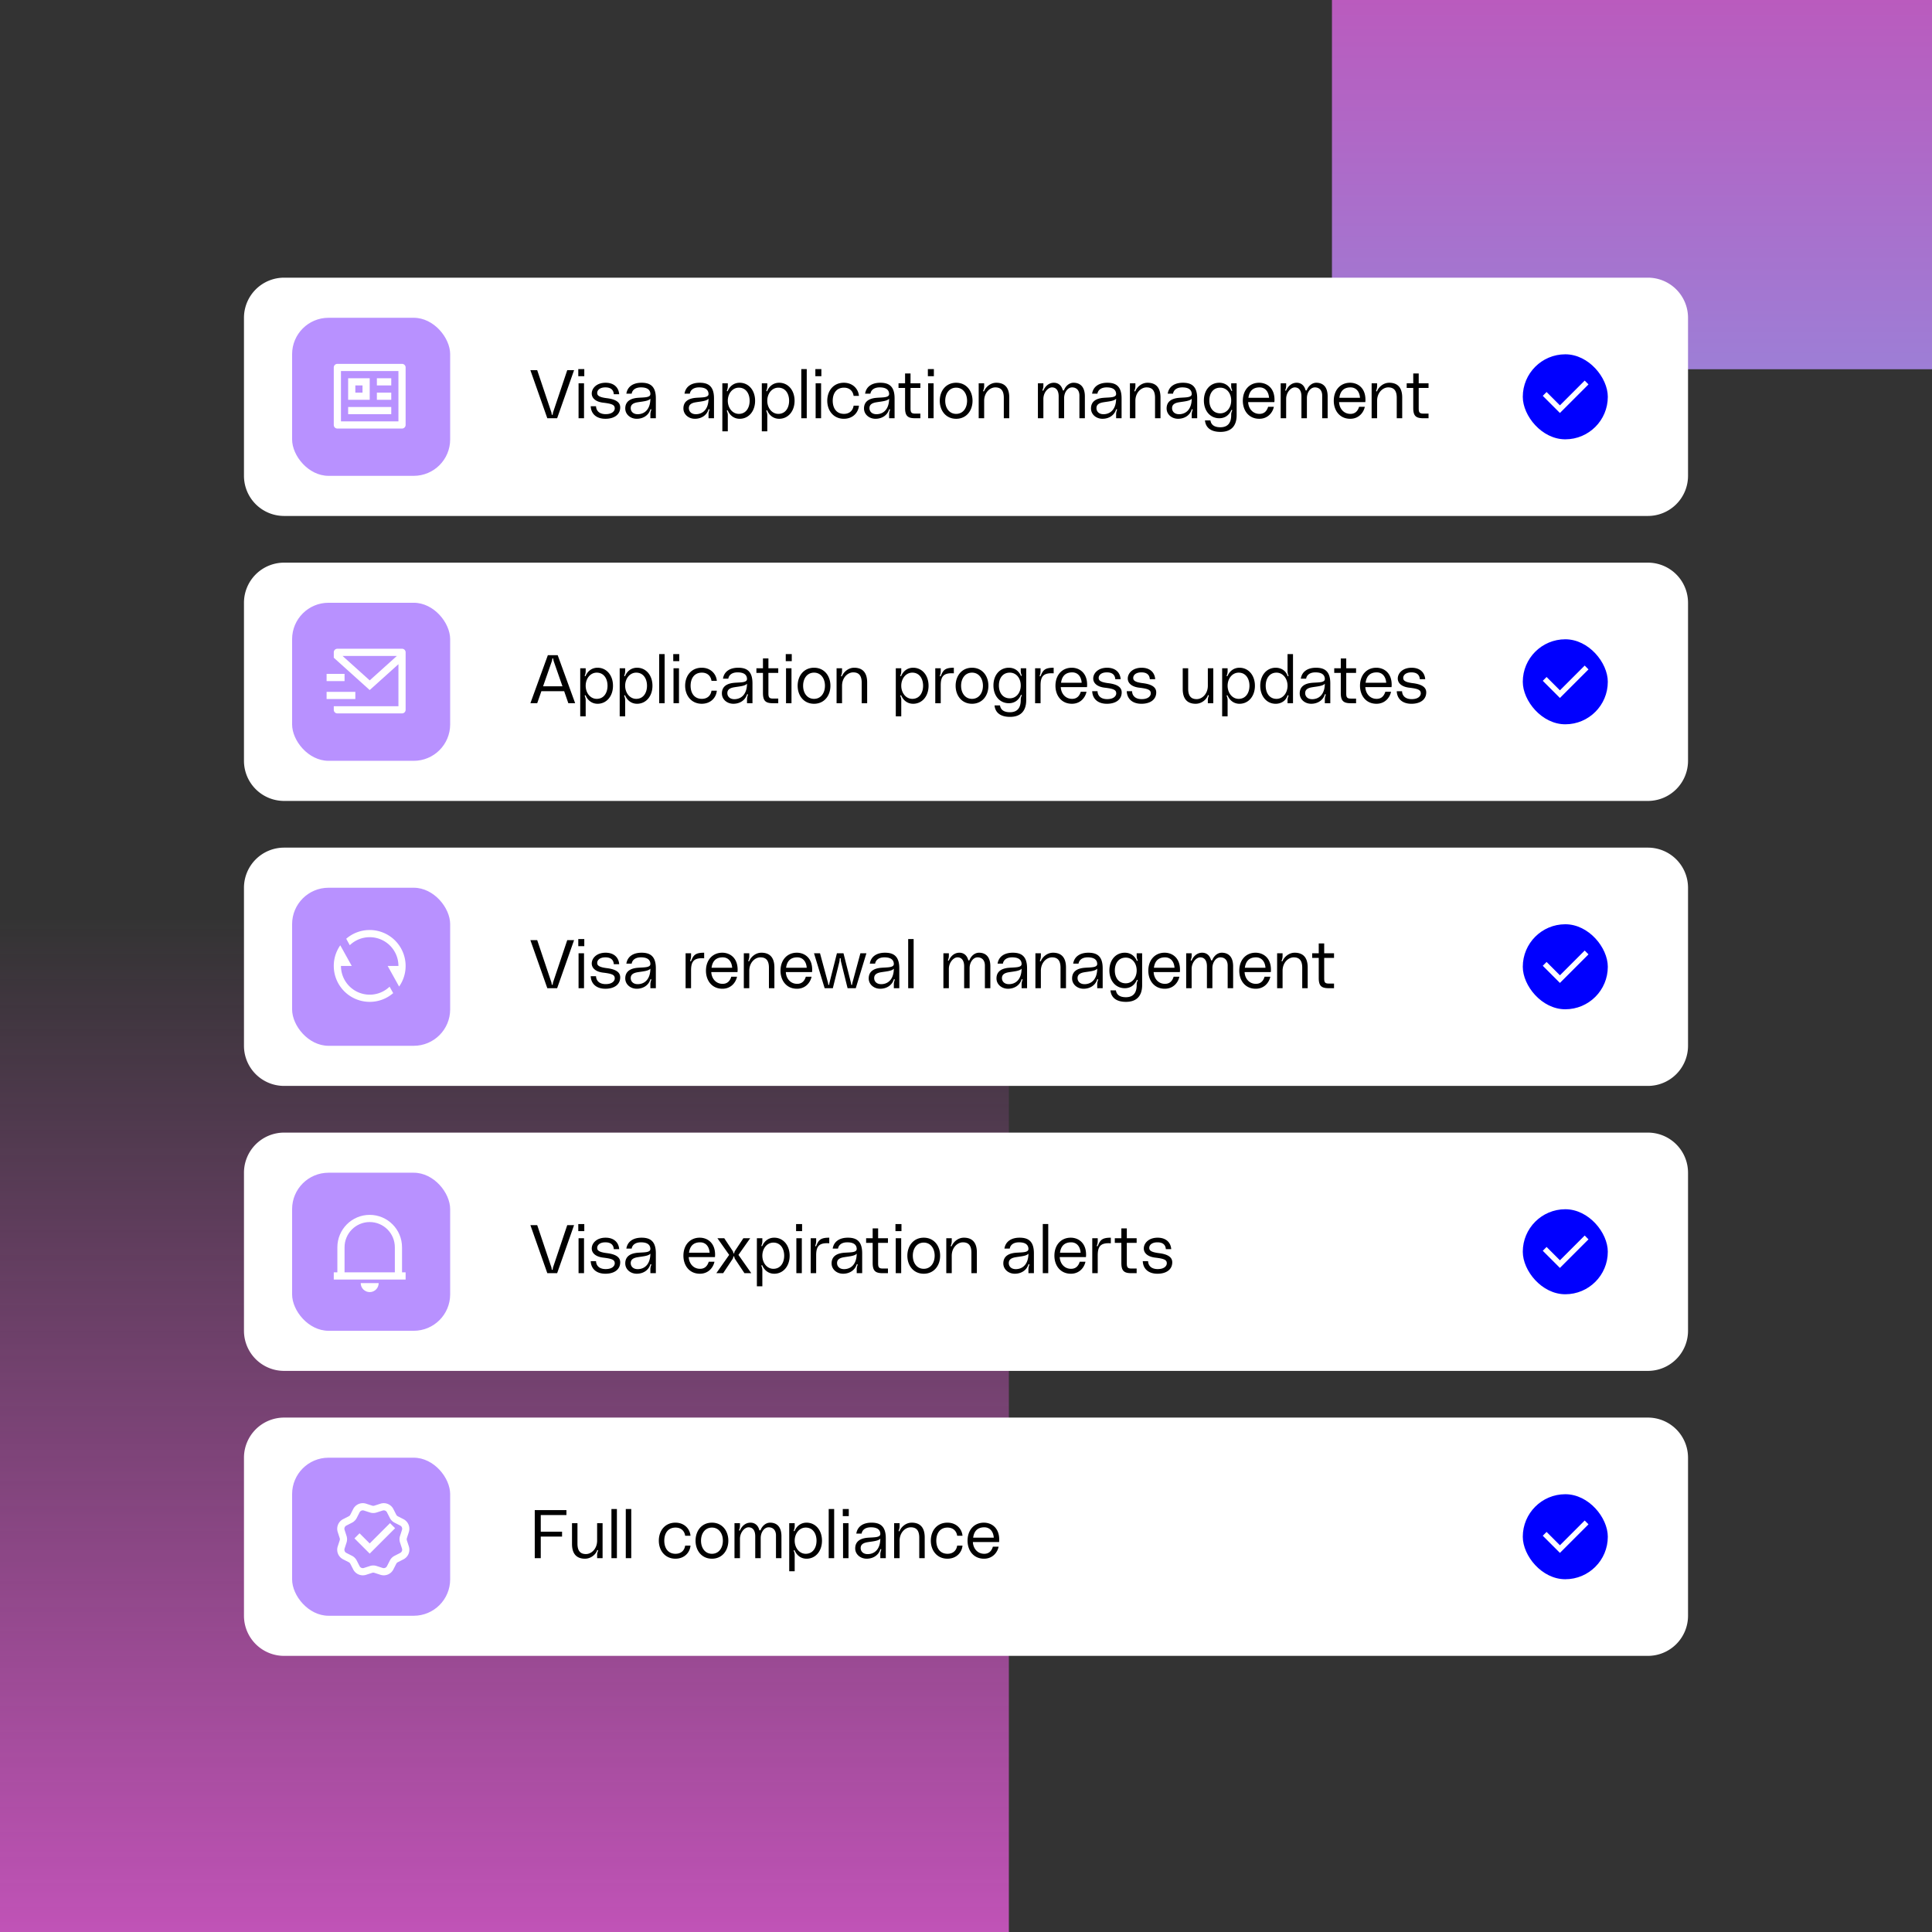 <?xml version="1.0" encoding="utf-8"?>
<svg xmlns="http://www.w3.org/2000/svg" xmlns:v="https://vecta.io/nano" width="586" height="586" fill="none">
  <rect width="100%" height="100%" fill="#333333" stroke="none"/>
  <g clip-path="url(#C)">
    <path d="M0 654c0 6.627 5.373 12 12 12h282c6.627 0 12-5.373 12-12V278H0v376z" fill="url(#A)"/>
    <path d="M669 112H416c-6.627 0-12-5.373-12-12v-211h265v223z" fill="url(#B)" fill-opacity=".8"/>
    <path d="M74 96.388a12.17 12.17 0 0 1 12.167-12.167h413.666A12.17 12.17 0 0 1 512 96.388v47.94a12.17 12.17 0 0 1-12.167 12.167H86.167A12.17 12.17 0 0 1 74 144.328v-47.94z" fill="#fff"/>
    <rect x="88.6" y="96.388" width="47.94" height="47.94" rx="11.044" fill="#b891ff"/>
    <path d="M121.949 110.37a1.08 1.08 0 0 1 1.08 1.083V128.9a1.09 1.09 0 0 1-1.08 1.082h-19.63a1.08 1.08 0 0 1-1.081-1.082v-17.447a1.09 1.09 0 0 1 1.081-1.083h19.63zm-1.099 2.18h-17.433v15.253h17.433V112.55zm-2.179 10.895v2.179h-13.075v-2.179h13.075zm-6.537-8.716v6.537h-6.538v-6.537h6.538zm6.537 4.358v2.179h-4.358v-2.179h4.358zm-8.716-2.179h-2.179v2.179h2.179v-2.179zm8.716-2.179v2.179h-4.358v-2.179h4.358z" fill="#fff"/>
    <path d="M160.873 112.284h2.07l4.244 12.628c.083.228.124.455.145.704 0 .124.041.207.166.207s.165-.083.165-.207c.021-.249.062-.476.145-.704l4.244-12.628h2.07l-5.134 14.574h-2.981l-5.134-14.574zm14.529 1.822v-2.153h1.822v2.153h-1.822zm.083 12.752v-10.599h1.656v10.599h-1.656zm3.689-3.644h1.615c.02 1.139.765 2.402 2.918 2.402 2.112 0 2.754-1.056 2.754-1.739 0-1.035-.704-1.408-3.52-1.739-2.277-.269-3.457-1.387-3.457-2.774 0-1.594 1.47-3.271 4.203-3.271 2.587 0 3.974 1.491 4.119 3.478h-1.635c-.062-1.015-.6-2.07-2.546-2.07-1.843 0-2.485.952-2.485 1.656 0 .6.187 1.283 2.899 1.615 2.505.31 4.078 1.097 4.078 2.794 0 2.153-1.76 3.457-4.492 3.457-2.712 0-4.348-1.469-4.451-3.809zm10.477.683c0-2.339 1.863-3.063 3.726-3.229 1.946-.166 3.913 0 3.892-1.18-.021-.828-.435-1.987-2.857-1.987-1.863 0-2.67.952-2.815 1.904h-1.615c.373-2.339 2.319-3.312 4.596-3.312 2.38 0 4.347.828 4.347 4.72v6.045h-1.656v-1.18c0-.414.062-.725.207-1.159.062-.166.124-.352-.042-.394-.124-.041-.186.104-.207.187-.558 1.676-2.152 2.711-4.098 2.711-1.884 0-3.478-1.304-3.478-3.126zm7.618-2.96c-.621.725-2.236.808-3.851 1.077-1.283.207-2.111.683-2.111 1.78 0 1.014.786 1.987 2.505 1.822 1.987-.187 3.436-1.739 3.457-4.679zm10.02 2.96c0-2.339 1.863-3.063 3.726-3.229 1.946-.166 3.913 0 3.892-1.18-.021-.828-.435-1.987-2.857-1.987-1.863 0-2.67.952-2.815 1.904h-1.615c.373-2.339 2.319-3.312 4.596-3.312 2.381 0 4.347.828 4.347 4.72v6.045h-1.656v-1.18c0-.414.062-.725.207-1.159.062-.166.124-.352-.041-.394-.124-.041-.187.104-.207.187-.559 1.676-2.153 2.711-4.099 2.711-1.884 0-3.478-1.304-3.478-3.126zm7.618-2.96c-.621.725-2.236.808-3.85 1.077-1.284.207-2.112.683-2.112 1.78 0 1.014.787 1.987 2.505 1.822 1.987-.187 3.436-1.739 3.457-4.679zm5.845-4.678v.828c0 .372-.042.724-.187 1.138-.062.187-.186.373 0 .435.125.041.207-.145.228-.207.621-1.366 1.863-2.36 3.561-2.36 2.753 0 4.678 2.319 4.678 5.465s-1.925 5.465-4.678 5.465c-1.656 0-2.919-.973-3.561-2.401-.021-.062-.103-.228-.248-.166-.125.063-.062.228 0 .394.165.455.207.745.207 1.097v4.885h-1.656v-14.573h1.656zm3.353 9.274c2.153 0 3.271-1.822 3.271-3.975s-1.118-3.974-3.271-3.974c-1.966 0-3.353 1.821-3.353 3.974s1.387 3.975 3.353 3.975zm8.62-9.274v.828c0 .372-.042.724-.187 1.138-.062.187-.186.373 0 .435.124.041.207-.145.228-.207.621-1.366 1.863-2.36 3.561-2.36 2.753 0 4.678 2.319 4.678 5.465s-1.925 5.465-4.678 5.465c-1.657 0-2.919-.973-3.561-2.401-.021-.062-.104-.228-.248-.166-.125.063-.063.228 0 .394.165.455.207.745.207 1.097v4.885h-1.657v-14.573h1.657zm3.353 9.274c2.153 0 3.271-1.822 3.271-3.975s-1.118-3.974-3.271-3.974c-1.966 0-3.353 1.821-3.353 3.974s1.387 3.975 3.353 3.975zm6.963-13.58h1.656v14.905h-1.656v-14.905zm4.269 2.153v-2.153h1.822v2.153h-1.822zm.083 12.752v-10.599h1.656v10.599h-1.656zm3.527-5.3c0-3.002 1.842-5.465 5.03-5.465 2.774 0 4.41 1.946 4.575 3.975h-1.614c-.207-1.429-1.201-2.484-2.919-2.484-2.36 0-3.416 1.821-3.416 3.974s1.056 3.975 3.416 3.975c1.718 0 2.712-1.056 2.919-2.484h1.614c-.165 2.028-1.78 3.974-4.575 3.974-3.126 0-5.03-2.463-5.03-5.465zm11.144 2.339c0-2.339 1.863-3.063 3.726-3.229 1.946-.166 3.913 0 3.892-1.18-.021-.828-.435-1.987-2.857-1.987-1.863 0-2.67.952-2.815 1.904h-1.615c.373-2.339 2.319-3.312 4.596-3.312 2.381 0 4.347.828 4.347 4.72v6.045h-1.656v-1.18c0-.414.062-.725.207-1.159.062-.166.124-.352-.041-.394-.125-.041-.187.104-.207.187-.559 1.676-2.153 2.711-4.099 2.711-1.884 0-3.478-1.304-3.478-3.126zm7.618-2.96c-.621.725-2.236.808-3.85 1.077-1.284.207-2.112.683-2.112 1.78 0 1.014.787 1.987 2.505 1.822 1.987-.187 3.436-1.739 3.457-4.679zm9.476-3.271h-2.982v6.211c0 1.2.249 1.573 1.408 1.573h1.574v1.408h-1.574c-2.194 0-3.064-.642-3.064-3.105v-6.087h-1.987v-1.407h1.987v-2.981h1.656v2.981h2.982v1.407zm2.276-3.56v-2.153h1.822v2.153h-1.822zm.083 12.752v-10.599h1.656v10.599h-1.656zm8.496-10.765c3.105 0 4.968 2.463 4.968 5.465s-1.863 5.465-4.968 5.465-4.969-2.463-4.969-5.465 1.863-5.465 4.969-5.465zm0 9.44c2.09 0 3.312-1.78 3.312-3.975s-1.222-3.974-3.312-3.974-3.313 1.78-3.313 3.974 1.222 3.975 3.313 3.975zm12.179-9.44c2.442 0 3.933 1.366 3.933 4.472v6.293h-1.656v-6.211c0-2.463-1.118-3.146-2.588-3.146-1.615 0-3.374 1.552-3.374 4.078v5.279h-1.656v-10.599h1.656v.89c0 .372-.062.704-.207 1.138-.062.166-.166.352 0 .414.124.042.207-.082.227-.145.435-1.035 1.76-2.463 3.665-2.463zm23.427 0c1.821 0 3.436 1.035 3.436 4.14v6.625h-1.656v-6.873c0-1.656-.932-2.484-2.215-2.484-1.346 0-2.422 1.49-2.422 3.271v6.086h-1.656v-6.625c0-1.656-.663-2.732-2.029-2.732-1.159 0-2.608 1.49-2.608 3.519v5.838h-1.657v-10.599h1.657v.766c0 .414-.063.724-.207 1.097-.063.165-.104.331.02.372s.207-.082.228-.145c.6-1.304 1.697-2.256 3.147-2.256 1.304 0 2.277.766 2.67 2.174.021.103.083.165.207.165.145 0 .166-.062.207-.145.497-1.221 1.573-2.194 2.878-2.194zm5.295 7.804c0-2.339 1.863-3.063 3.726-3.229 1.946-.166 3.913 0 3.892-1.18-.02-.828-.434-1.987-2.856-1.987-1.864 0-2.671.952-2.816 1.904h-1.615c.373-2.339 2.319-3.312 4.596-3.312 2.381 0 4.347.828 4.347 4.72v6.045h-1.656v-1.18c0-.414.062-.725.207-1.159.062-.166.125-.352-.041-.394-.124-.041-.186.104-.207.187-.559 1.676-2.153 2.711-4.099 2.711-1.884 0-3.478-1.304-3.478-3.126zm7.618-2.96c-.621.725-2.235.808-3.85 1.077-1.284.207-2.112.683-2.112 1.78 0 1.014.787 1.987 2.505 1.822 1.988-.187 3.437-1.739 3.457-4.679zm9.53-4.844c2.442 0 3.933 1.366 3.933 4.472v6.293h-1.656v-6.211c0-2.463-1.118-3.146-2.588-3.146-1.615 0-3.374 1.552-3.374 4.078v5.279h-1.656v-10.599h1.656v.89c0 .372-.062.704-.207 1.138-.062.166-.166.352 0 .414.124.042.207-.082.227-.145.435-1.035 1.76-2.463 3.665-2.463zm5.787 7.804c0-2.339 1.863-3.063 3.726-3.229 1.946-.166 3.913 0 3.892-1.18-.02-.828-.434-1.987-2.857-1.987-1.863 0-2.67.952-2.815 1.904h-1.615c.373-2.339 2.319-3.312 4.596-3.312 2.381 0 4.347.828 4.347 4.72v6.045h-1.656v-1.18c0-.414.062-.725.207-1.159.062-.166.125-.352-.041-.394-.124-.041-.186.104-.207.187-.559 1.676-2.153 2.711-4.099 2.711-1.884 0-3.478-1.304-3.478-3.126zm7.618-2.96c-.621.725-2.235.808-3.85 1.077-1.284.207-2.112.683-2.112 1.78 0 1.014.787 1.987 2.505 1.822 1.987-.187 3.437-1.739 3.457-4.679zm3.688.538c0-3.167 1.925-5.382 4.678-5.382 1.698 0 2.899.911 3.561 2.256.042.083.083.27.249.207s.062-.269-.021-.455c-.166-.414-.186-.662-.186-1.076v-.766h1.656v9.647c0 3.56-1.926 5.092-4.907 5.092-3.126 0-4.513-1.47-4.699-3.478h1.656c.145.953.746 2.07 3.023 2.07 2.173 0 3.271-1.262 3.271-3.684 0-.456.02-.704.186-1.098.124-.31.165-.414.021-.476s-.207.124-.249.228c-.683 1.428-1.904 2.298-3.561 2.298-2.753 0-4.678-2.215-4.678-5.383zm4.968 3.892c1.967 0 3.313-1.697 3.313-3.892s-1.346-3.891-3.313-3.891c-2.153 0-3.312 1.697-3.312 3.891s1.159 3.892 3.312 3.892zm16.449-4.119a6.43 6.43 0 0 1-.042.724h-7.949c.083 1.863 1.325 3.561 3.436 3.561 1.511 0 2.257-.952 2.629-2.153h1.739c-.372 1.76-1.821 3.643-4.43 3.643-3.229 0-4.989-2.546-4.989-5.465 0-3.25 2.008-5.465 4.948-5.465 2.277 0 4.658 1.511 4.658 5.155zm-4.534-3.747c-2.257 0-3.147 1.407-3.374 3.146h6.251c-.144-1.946-1.221-3.146-2.877-3.146zm17.217-1.408c1.822 0 3.437 1.035 3.437 4.14v6.625h-1.656v-6.873c0-1.656-.932-2.484-2.215-2.484-1.346 0-2.423 1.49-2.423 3.271v6.086h-1.656v-6.625c0-1.656-.662-2.732-2.028-2.732-1.16 0-2.609 1.49-2.609 3.519v5.838h-1.656v-10.599h1.656v.766c0 .414-.062.724-.207 1.097-.062.165-.103.331.021.372s.207-.082.228-.145c.6-1.304 1.697-2.256 3.146-2.256 1.304 0 2.277.766 2.671 2.174.02.103.083.165.207.165.145 0 .165-.062.207-.145.497-1.221 1.573-2.194 2.877-2.194zm14.901 5.155a6.46 6.46 0 0 1-.041.724h-7.949c.082 1.863 1.324 3.561 3.436 3.561 1.511 0 2.256-.952 2.629-2.153h1.739c-.373 1.76-1.822 3.643-4.43 3.643-3.23 0-4.989-2.546-4.989-5.465 0-3.25 2.008-5.465 4.947-5.465 2.278 0 4.658 1.511 4.658 5.155zm-4.533-3.747c-2.257 0-3.147 1.407-3.375 3.146h6.252c-.145-1.946-1.221-3.146-2.877-3.146zm11.752-1.408c2.443 0 3.933 1.366 3.933 4.472v6.293h-1.656v-6.211c0-2.463-1.118-3.146-2.588-3.146-1.614 0-3.374 1.552-3.374 4.078v5.279h-1.656v-10.599h1.656v.89c0 .372-.062.704-.207 1.138-.062.166-.166.352 0 .414.124.042.207-.082.228-.145.434-1.035 1.759-2.463 3.664-2.463zm11.919 1.573h-2.981v6.211c0 1.2.248 1.573 1.408 1.573h1.573v1.408h-1.573c-2.195 0-3.064-.642-3.064-3.105v-6.087h-1.988v-1.407h1.988v-2.981h1.656v2.981h2.981v1.407z" fill="#000"/>
    <rect x="461.881" y="107.465" width="25.787" height="25.787" rx="12.893" fill="#00f"/>
    <g fill="#fff">
      <path d="M473.142 122.949l7.512-7.511 1.155 1.155-8.667 8.668-5.201-5.201 1.156-1.155 4.045 4.044zM74 182.825a12.17 12.17 0 0 1 12.167-12.166h413.666A12.17 12.17 0 0 1 512 182.825v47.941a12.17 12.17 0 0 1-12.167 12.166H86.167A12.17 12.17 0 0 1 74 230.766v-47.941z"/>
    </g>
    <rect x="88.6" y="182.825" width="47.94" height="47.94" rx="11.044" fill="#b891ff"/>
    <g clip-path="url(#D)">
      <path d="M121.941 196.772a1.09 1.09 0 0 1 1.09 1.09v17.44a1.09 1.09 0 0 1-1.081 1.082h-19.63a1.08 1.08 0 0 1-1.08-1.082v-1.097h19.612v-12.748l-8.717 7.845-10.895-9.806v-1.634a1.09 1.09 0 0 1 1.089-1.09h19.612zm-14.164 13.075v2.179h-8.716v-2.179h8.716zm-3.269-5.448v2.179h-5.447v-2.179h5.447zm15.871-5.448h-16.487l8.243 7.419 8.244-7.419z" fill="#fff"/>
    </g>
    <path d="M172.383 213.296l-1.263-3.644h-6.914l-1.263 3.644h-2.07l5.3-14.574h2.981l5.299 14.574h-2.07zm-7.659-5.134h5.879l-2.588-7.412c-.083-.248-.166-.496-.186-.786 0-.124-.021-.249-.166-.249s-.165.125-.165.249c-.021.29-.104.538-.187.786l-2.587 7.412zm12.922-5.466v.828c0 .373-.041.725-.186 1.139-.062.186-.186.373 0 .435.124.041.207-.145.228-.207.621-1.367 1.863-2.36 3.56-2.36 2.754 0 4.679 2.318 4.679 5.465s-1.925 5.465-4.679 5.465c-1.656 0-2.918-.973-3.56-2.401-.021-.062-.104-.228-.249-.166-.124.062-.062.228 0 .393.166.456.207.746.207 1.098v4.885h-1.656v-14.574h1.656zm3.354 9.275c2.153 0 3.271-1.822 3.271-3.975s-1.118-3.975-3.271-3.975c-1.967 0-3.354 1.822-3.354 3.975s1.387 3.975 3.354 3.975zm8.619-9.275v.828c0 .373-.041.725-.186 1.139-.062.186-.186.373 0 .435.124.041.207-.145.228-.207.621-1.367 1.863-2.36 3.56-2.36 2.754 0 4.679 2.318 4.679 5.465s-1.925 5.465-4.679 5.465c-1.656 0-2.919-.973-3.56-2.401-.021-.062-.104-.228-.249-.166-.124.062-.062.228 0 .393.166.456.207.746.207 1.098v4.885h-1.656v-14.574h1.656zm3.354 9.275c2.153 0 3.271-1.822 3.271-3.975s-1.118-3.975-3.271-3.975c-1.967 0-3.354 1.822-3.354 3.975s1.387 3.975 3.354 3.975zm6.963-13.581h1.656v14.906h-1.656V198.39zm4.269 2.153v-2.153h1.821v2.153h-1.821zm.082 12.753v-10.6h1.657v10.6h-1.657zm3.528-5.3c0-3.002 1.842-5.465 5.03-5.465 2.774 0 4.41 1.946 4.575 3.974h-1.615c-.207-1.428-1.2-2.484-2.918-2.484-2.36 0-3.416 1.822-3.416 3.975s1.056 3.975 3.416 3.975c1.718 0 2.711-1.056 2.918-2.485h1.615c-.165 2.029-1.78 3.975-4.575 3.975-3.126 0-5.03-2.463-5.03-5.465zm11.144 2.339c0-2.339 1.863-3.064 3.726-3.229 1.946-.166 3.913 0 3.892-1.18-.021-.828-.435-1.988-2.857-1.988-1.863 0-2.67.953-2.815 1.905h-1.615c.373-2.339 2.318-3.312 4.596-3.312 2.38 0 4.347.828 4.347 4.72v6.045h-1.656v-1.18c0-.414.062-.725.207-1.16.062-.165.124-.352-.042-.393-.124-.041-.186.103-.207.186-.559 1.677-2.153 2.712-4.098 2.712-1.884 0-3.478-1.304-3.478-3.126zm7.618-2.96c-.621.724-2.236.807-3.851 1.076-1.283.207-2.111.684-2.111 1.781 0 1.014.786 1.987 2.505 1.821 1.987-.186 3.436-1.738 3.457-4.678zm9.475-3.271h-2.981v6.211c0 1.2.249 1.573 1.408 1.573h1.573v1.408h-1.573c-2.194 0-3.064-.642-3.064-3.106v-6.086h-1.987v-1.408h1.987v-2.981h1.656v2.981h2.981v1.408zm2.277-3.561v-2.153h1.822v2.153h-1.822zm.083 12.753v-10.6h1.656v10.6h-1.656zm8.495-10.765c3.106 0 4.969 2.463 4.969 5.465s-1.863 5.465-4.969 5.465-4.968-2.463-4.968-5.465 1.863-5.465 4.968-5.465zm0 9.44c2.091 0 3.313-1.781 3.313-3.975s-1.222-3.975-3.313-3.975-3.312 1.781-3.312 3.975 1.221 3.975 3.312 3.975zm12.179-9.44c2.443 0 3.934 1.366 3.934 4.471v6.294h-1.656v-6.211c0-2.463-1.118-3.147-2.588-3.147-1.615 0-3.374 1.553-3.374 4.079v5.279h-1.657v-10.6h1.657v.891c0 .372-.063.703-.207 1.138-.063.166-.166.352 0 .414.124.042.207-.083.227-.145.435-1.035 1.76-2.463 3.664-2.463zm14.277.165v.828c0 .373-.041.725-.186 1.139-.062.186-.186.373 0 .435.124.041.207-.145.228-.207.621-1.367 1.863-2.36 3.56-2.36 2.754 0 4.679 2.318 4.679 5.465s-1.925 5.465-4.679 5.465c-1.656 0-2.919-.973-3.56-2.401-.021-.062-.104-.228-.249-.166-.124.062-.062.228 0 .393.166.456.207.746.207 1.098v4.885h-1.656v-14.574h1.656zm3.354 9.275c2.153 0 3.271-1.822 3.271-3.975s-1.118-3.975-3.271-3.975c-1.967 0-3.354 1.822-3.354 3.975s1.387 3.975 3.354 3.975zm8.454-6.832c.124.021.165-.083.207-.165.704-1.719 1.262-2.443 3.933-2.443v1.697c-3.085-.207-3.975.89-3.975 3.664v5.404h-1.656v-10.6h1.656v.828a3.61 3.61 0 0 1-.207 1.243c-.062.165-.124.351.042.372zm9.653-2.608c3.105 0 4.968 2.463 4.968 5.465s-1.863 5.465-4.968 5.465-4.968-2.463-4.968-5.465 1.863-5.465 4.968-5.465zm0 9.44c2.091 0 3.312-1.781 3.312-3.975s-1.221-3.975-3.312-3.975-3.312 1.781-3.312 3.975 1.221 3.975 3.312 3.975zm6.499-4.058c0-3.167 1.925-5.382 4.679-5.382 1.697 0 2.898.911 3.56 2.256.042.083.083.269.249.207s.062-.269-.021-.455c-.166-.414-.186-.663-.186-1.077v-.766h1.656v9.647c0 3.561-1.925 5.093-4.906 5.093-3.126 0-4.513-1.47-4.7-3.478h1.656c.145.952.746 2.07 3.023 2.07 2.174 0 3.271-1.263 3.271-3.685 0-.455.02-.704.186-1.097.124-.31.166-.414.021-.476s-.207.124-.249.228c-.683 1.428-1.904 2.298-3.56 2.298-2.754 0-4.679-2.216-4.679-5.383zm4.968 3.892c1.967 0 3.313-1.697 3.313-3.892s-1.346-3.892-3.313-3.892c-2.152 0-3.312 1.698-3.312 3.892s1.16 3.892 3.312 3.892zm9.158-6.666c.124.021.166-.083.207-.165.704-1.719 1.263-2.443 3.933-2.443v1.697c-3.084-.207-3.974.89-3.974 3.664v5.404h-1.656v-10.6h1.656v.828c0 .394-.042.746-.207 1.243-.062.165-.125.351.041.372zm14.29 2.546a6.48 6.48 0 0 1-.041.725h-7.949c.083 1.863 1.325 3.561 3.436 3.561 1.511 0 2.257-.953 2.629-2.153h1.739c-.372 1.759-1.822 3.643-4.43 3.643-3.229 0-4.989-2.546-4.989-5.465 0-3.25 2.008-5.465 4.948-5.465 2.277 0 4.657 1.511 4.657 5.154zm-4.533-3.747c-2.257 0-3.147 1.408-3.374 3.147h6.251c-.145-1.946-1.221-3.147-2.877-3.147zm6.072 5.714h1.615c.02 1.139.766 2.401 2.919 2.401 2.111 0 2.753-1.055 2.753-1.738 0-1.036-.704-1.408-3.519-1.739-2.277-.27-3.457-1.387-3.457-2.774 0-1.594 1.469-3.271 4.202-3.271 2.588 0 3.975 1.49 4.12 3.478h-1.636c-.062-1.015-.6-2.071-2.546-2.071-1.843 0-2.484.953-2.484 1.657 0 .6.186 1.283 2.898 1.614 2.505.311 4.078 1.097 4.078 2.795 0 2.153-1.76 3.457-4.492 3.457-2.712 0-4.347-1.47-4.451-3.809zm10.477 0h1.615c.02 1.139.766 2.401 2.919 2.401 2.111 0 2.753-1.055 2.753-1.738 0-1.036-.704-1.408-3.519-1.739-2.278-.27-3.458-1.387-3.458-2.774 0-1.594 1.47-3.271 4.203-3.271 2.588 0 3.975 1.49 4.119 3.478h-1.635c-.062-1.015-.6-2.071-2.546-2.071-1.843 0-2.484.953-2.484 1.657 0 .6.186 1.283 2.898 1.614 2.505.311 4.078 1.097 4.078 2.795 0 2.153-1.76 3.457-4.492 3.457-2.712 0-4.348-1.47-4.451-3.809zm20.912 3.809c-2.443 0-3.933-1.366-3.933-4.471v-6.294h1.656v6.211c0 2.463 1.118 3.146 2.588 3.146 1.614 0 3.374-1.552 3.374-4.078v-5.279h1.656v10.6h-1.656v-.891a2.95 2.95 0 0 1 .207-1.138c.062-.166.166-.352 0-.414-.124-.042-.207.083-.228.145-.352 1.055-1.759 2.463-3.664 2.463zm9.683-10.765v.828c0 .373-.041.725-.186 1.139-.062.186-.186.373 0 .435.124.041.207-.145.228-.207.621-1.367 1.863-2.36 3.561-2.36 2.753 0 4.678 2.318 4.678 5.465s-1.925 5.465-4.678 5.465c-1.657 0-2.919-.973-3.561-2.401-.021-.062-.104-.228-.249-.166-.124.062-.062.228 0 .393.166.456.207.746.207 1.098v4.885h-1.656v-14.574h1.656zm3.354 9.275c2.153 0 3.271-1.822 3.271-3.975s-1.118-3.975-3.271-3.975c-1.967 0-3.354 1.822-3.354 3.975s1.387 3.975 3.354 3.975zm14.824-13.581h1.656v14.906h-1.656v-.911c0-.352.041-.642.207-1.098.062-.165.124-.331 0-.393-.145-.062-.228.104-.248.166-.497 1.49-1.905 2.401-3.561 2.401-2.753 0-4.679-2.318-4.679-5.465s1.926-5.465 4.679-5.465c1.697 0 3.084.931 3.561 2.36.02.062.103.248.227.207.187-.062.062-.249 0-.435-.145-.414-.186-.766-.186-1.139v-5.134zm-3.354 13.581c1.967 0 3.354-1.822 3.354-3.975s-1.387-3.975-3.354-3.975c-2.153 0-3.27 1.822-3.27 3.975s1.117 3.975 3.27 3.975zm7.046-1.636c0-2.339 1.863-3.064 3.727-3.229 1.946-.166 3.912 0 3.891-1.18-.02-.828-.434-1.988-2.856-1.988-1.863 0-2.671.953-2.816 1.905h-1.614c.372-2.339 2.318-3.312 4.595-3.312 2.381 0 4.348.828 4.348 4.72v6.045h-1.657v-1.18c0-.414.063-.725.207-1.16.063-.165.125-.352-.041-.393-.124-.041-.186.103-.207.186-.559 1.677-2.153 2.712-4.099 2.712-1.884 0-3.478-1.304-3.478-3.126zm7.618-2.96c-.621.724-2.235.807-3.85 1.076-1.284.207-2.112.684-2.112 1.781 0 1.014.787 1.987 2.505 1.821 1.988-.186 3.437-1.738 3.457-4.678zm9.476-3.271h-2.981v6.211c0 1.2.248 1.573 1.408 1.573h1.573v1.408h-1.573c-2.195 0-3.064-.642-3.064-3.106v-6.086h-1.988v-1.408h1.988v-2.981h1.656v2.981h2.981v1.408zm10.797 3.581a6.73 6.73 0 0 1-.041.725h-7.95c.083 1.863 1.325 3.561 3.437 3.561 1.511 0 2.256-.953 2.629-2.153h1.739c-.373 1.759-1.822 3.643-4.43 3.643-3.23 0-4.989-2.546-4.989-5.465 0-3.25 2.008-5.465 4.947-5.465 2.277 0 4.658 1.511 4.658 5.154zm-4.534-3.747c-2.256 0-3.146 1.408-3.374 3.147h6.252c-.145-1.946-1.221-3.147-2.878-3.147zm6.073 5.714h1.614c.021 1.139.766 2.401 2.919 2.401 2.112 0 2.753-1.055 2.753-1.738 0-1.036-.703-1.408-3.519-1.739-2.277-.27-3.457-1.387-3.457-2.774 0-1.594 1.47-3.271 4.202-3.271 2.588 0 3.975 1.49 4.12 3.478h-1.635c-.062-1.015-.601-2.071-2.547-2.071-1.842 0-2.484.953-2.484 1.657 0 .6.187 1.283 2.898 1.614 2.505.311 4.079 1.097 4.079 2.795 0 2.153-1.76 3.457-4.493 3.457-2.712 0-4.347-1.47-4.45-3.809z" fill="#000"/>
    <rect x="461.881" y="193.902" width="25.787" height="25.787" rx="12.893" fill="#00f"/>
    <g fill="#fff">
      <use href="#E"/>
      <path d="M74 269.263a12.17 12.17 0 0 1 12.167-12.166h413.666A12.17 12.17 0 0 1 512 269.263v47.941a12.17 12.17 0 0 1-12.167 12.166H86.167A12.17 12.17 0 0 1 74 317.204v-47.941z"/>
    </g>
    <rect x="88.6" y="269.263" width="47.94" height="47.94" rx="11.044" fill="#b891ff"/>
    <path d="M105.011 284.734c1.91-1.651 4.4-2.65 7.123-2.65a10.9 10.9 0 0 1 10.895 10.895c0 2.327-.729 4.484-1.973 6.255l-3.474-6.255h3.268a8.72 8.72 0 0 0-8.716-8.716c-2.343 0-4.47.924-6.036 2.428l-1.087-1.957zm14.246 16.49a10.85 10.85 0 0 1-7.123 2.651 10.9 10.9 0 0 1-10.896-10.896 10.85 10.85 0 0 1 1.973-6.255l3.475 6.255h-3.269a8.72 8.72 0 0 0 8.717 8.716 8.69 8.69 0 0 0 6.036-2.427l1.087 1.956z" fill="#fff"/>
    <path d="M160.873 285.16h2.07l4.244 12.627a2.67 2.67 0 0 1 .145.704c0 .125.041.207.166.207s.165-.082.165-.207a2.67 2.67 0 0 1 .145-.704l4.244-12.627h2.07l-5.134 14.573h-2.981l-5.134-14.573zm14.529 1.821v-2.153h1.822v2.153h-1.822zm.083 12.752v-10.599h1.656v10.599h-1.656zm3.689-3.643h1.615c.02 1.139.765 2.401 2.918 2.401 2.112 0 2.754-1.055 2.754-1.739 0-1.035-.704-1.407-3.52-1.739-2.277-.269-3.457-1.387-3.457-2.774 0-1.594 1.47-3.27 4.203-3.27 2.587 0 3.974 1.49 4.119 3.477h-1.635c-.062-1.014-.6-2.07-2.546-2.07-1.843 0-2.485.953-2.485 1.656 0 .601.187 1.284 2.899 1.615 2.505.311 4.078 1.097 4.078 2.795 0 2.153-1.76 3.457-4.492 3.457-2.712 0-4.348-1.47-4.451-3.809zm10.477.683c0-2.339 1.863-3.064 3.726-3.229 1.946-.166 3.913 0 3.892-1.18-.021-.828-.435-1.988-2.857-1.988-1.863 0-2.67.953-2.815 1.905h-1.615c.373-2.339 2.319-3.312 4.596-3.312 2.38 0 4.347.828 4.347 4.72v6.044h-1.656v-1.18c0-.414.062-.724.207-1.159.062-.165.124-.352-.042-.393-.124-.042-.186.103-.207.186-.558 1.677-2.152 2.712-4.098 2.712-1.884 0-3.478-1.304-3.478-3.126zm7.618-2.96c-.621.724-2.236.807-3.851 1.076-1.283.207-2.111.683-2.111 1.781 0 1.014.786 1.987 2.505 1.821 1.987-.186 3.436-1.739 3.457-4.678zm12.173-2.236c.124.021.166-.083.207-.166.704-1.718 1.263-2.442 3.933-2.442v1.697c-3.084-.207-3.974.89-3.974 3.664v5.403h-1.657v-10.599h1.657v.828c0 .394-.042.746-.207 1.242-.063.166-.125.352.041.373zm14.29 2.546a6.48 6.48 0 0 1-.041.725h-7.949c.083 1.863 1.325 3.561 3.436 3.561 1.511 0 2.257-.953 2.629-2.153h1.739c-.372 1.759-1.822 3.643-4.43 3.643-3.229 0-4.989-2.546-4.989-5.465 0-3.25 2.008-5.465 4.948-5.465 2.277 0 4.657 1.511 4.657 5.154zm-4.533-3.747c-2.257 0-3.147 1.408-3.374 3.147h6.251c-.145-1.946-1.221-3.147-2.877-3.147zm11.752-1.407c2.443 0 3.933 1.366 3.933 4.471v6.293h-1.656v-6.21c0-2.464-1.118-3.147-2.588-3.147-1.614 0-3.374 1.553-3.374 4.079v5.278h-1.656v-10.599h1.656v.89c0 .373-.062.704-.207 1.139-.062.166-.165.352 0 .414.124.041.207-.083.228-.145.435-1.035 1.759-2.463 3.664-2.463zm15.393 5.154a6.73 6.73 0 0 1-.041.725h-7.95c.083 1.863 1.325 3.561 3.437 3.561 1.511 0 2.256-.953 2.629-2.153h1.739c-.373 1.759-1.822 3.643-4.43 3.643-3.23 0-4.989-2.546-4.989-5.465 0-3.25 2.008-5.465 4.947-5.465 2.277 0 4.658 1.511 4.658 5.154zm-4.534-3.747c-2.256 0-3.146 1.408-3.374 3.147h6.252c-.145-1.946-1.221-3.147-2.878-3.147zm5.087-1.242h1.821l2.402 8.86a1.43 1.43 0 0 1 .083.456c0 .124 0 .269.165.269s.166-.145.166-.269.02-.269.083-.456l2.235-8.86h1.988l2.235 8.86c.063.187.083.332.083.456s0 .269.166.269.165-.145.165-.269a1.43 1.43 0 0 1 .083-.456l2.402-8.86h1.821l-3.229 10.599h-2.484l-1.988-8.011a3.34 3.34 0 0 1-.082-.807c0-.125 0-.27-.166-.27s-.166.145-.166.27a3.34 3.34 0 0 1-.082.807l-1.988 8.011h-2.484l-3.229-10.599zm16.597 7.639c0-2.339 1.864-3.064 3.727-3.229 1.946-.166 3.912 0 3.892-1.18-.021-.828-.435-1.988-2.857-1.988-1.863 0-2.671.953-2.816 1.905h-1.614c.372-2.339 2.318-3.312 4.595-3.312 2.381 0 4.348.828 4.348 4.72v6.044h-1.656v-1.18c0-.414.062-.724.207-1.159.062-.165.124-.352-.042-.393-.124-.042-.186.103-.207.186-.559 1.677-2.153 2.712-4.099 2.712-1.884 0-3.478-1.304-3.478-3.126zm7.619-2.96c-.621.724-2.236.807-3.851 1.076-1.283.207-2.111.683-2.111 1.781 0 1.014.786 1.987 2.504 1.821 1.988-.186 3.437-1.739 3.458-4.678zm4.35-8.985h1.656v14.905h-1.656v-14.905zm21.49 4.141c1.821 0 3.436 1.035 3.436 4.14v6.624h-1.656v-6.872c0-1.657-.932-2.485-2.215-2.485-1.346 0-2.422 1.491-2.422 3.271v6.086h-1.656v-6.624c0-1.656-.663-2.733-2.029-2.733-1.159 0-2.608 1.491-2.608 3.52v5.837h-1.656v-10.599h1.656v.766a2.79 2.79 0 0 1-.207 1.097c-.062.166-.104.332.02.373s.207-.083.228-.145c.6-1.304 1.698-2.256 3.147-2.256 1.304 0 2.277.766 2.67 2.173.021.104.083.166.207.166.145 0 .166-.062.207-.145.497-1.221 1.574-2.194 2.878-2.194zm5.295 7.804c0-2.339 1.863-3.064 3.727-3.229 1.945-.166 3.912 0 3.891-1.18-.02-.828-.434-1.988-2.856-1.988-1.864 0-2.671.953-2.816 1.905h-1.615c.373-2.339 2.319-3.312 4.596-3.312 2.381 0 4.348.828 4.348 4.72v6.044h-1.657v-1.18c0-.414.063-.724.207-1.159.063-.165.125-.352-.041-.393-.124-.042-.186.103-.207.186-.559 1.677-2.153 2.712-4.099 2.712-1.884 0-3.478-1.304-3.478-3.126zm7.618-2.96c-.621.724-2.235.807-3.85 1.076-1.284.207-2.112.683-2.112 1.781 0 1.014.787 1.987 2.505 1.821 1.988-.186 3.437-1.739 3.457-4.678zm9.53-4.844c2.442 0 3.933 1.366 3.933 4.471v6.293h-1.656v-6.21c0-2.464-1.118-3.147-2.588-3.147-1.615 0-3.374 1.553-3.374 4.079v5.278h-1.656v-10.599h1.656v.89c0 .373-.062.704-.207 1.139-.062.166-.166.352 0 .414.124.041.207-.083.228-.145.434-1.035 1.759-2.463 3.664-2.463zm5.787 7.804c0-2.339 1.863-3.064 3.726-3.229 1.946-.166 3.913 0 3.892-1.18-.02-.828-.434-1.988-2.856-1.988-1.864 0-2.671.953-2.816 1.905h-1.615c.373-2.339 2.319-3.312 4.596-3.312 2.381 0 4.348.828 4.348 4.72v6.044h-1.657v-1.18c0-.414.062-.724.207-1.159.062-.165.125-.352-.041-.393-.124-.042-.186.103-.207.186-.559 1.677-2.153 2.712-4.099 2.712-1.884 0-3.478-1.304-3.478-3.126zm7.618-2.96c-.621.724-2.235.807-3.85 1.076-1.284.207-2.112.683-2.112 1.781 0 1.014.787 1.987 2.505 1.821 1.988-.186 3.437-1.739 3.457-4.678zm3.688.538c0-3.167 1.925-5.382 4.679-5.382 1.697 0 2.898.91 3.56 2.256.042.083.083.269.249.207s.062-.269-.021-.455c-.166-.414-.186-.663-.186-1.077v-.766h1.656v9.647c0 3.561-1.926 5.093-4.907 5.093-3.125 0-4.512-1.47-4.699-3.478h1.656c.145.952.746 2.07 3.023 2.07 2.173 0 3.271-1.263 3.271-3.685 0-.455.02-.704.186-1.097.124-.311.166-.414.021-.476s-.207.124-.249.228c-.683 1.428-1.904 2.297-3.56 2.297-2.754 0-4.679-2.215-4.679-5.382zm4.968 3.892c1.967 0 3.313-1.698 3.313-3.892s-1.346-3.892-3.313-3.892c-2.153 0-3.312 1.698-3.312 3.892s1.159 3.892 3.312 3.892zm16.449-4.12a6.45 6.45 0 0 1-.042.725h-7.949c.083 1.863 1.325 3.561 3.436 3.561 1.512 0 2.257-.953 2.629-2.153h1.739c-.372 1.759-1.821 3.643-4.43 3.643-3.229 0-4.989-2.546-4.989-5.465 0-3.25 2.008-5.465 4.948-5.465 2.277 0 4.658 1.511 4.658 5.154zm-4.534-3.747c-2.256 0-3.147 1.408-3.374 3.147h6.252c-.145-1.946-1.222-3.147-2.878-3.147zm17.217-1.407c1.822 0 3.437 1.035 3.437 4.14v6.624h-1.656v-6.872c0-1.657-.932-2.485-2.215-2.485-1.346 0-2.422 1.491-2.422 3.271v6.086h-1.657v-6.624c0-1.656-.662-2.733-2.028-2.733-1.16 0-2.609 1.491-2.609 3.52v5.837h-1.656v-10.599h1.656v.766a2.79 2.79 0 0 1-.207 1.097c-.062.166-.103.332.021.373s.207-.083.228-.145c.6-1.304 1.697-2.256 3.146-2.256 1.305 0 2.278.766 2.671 2.173.021.104.083.166.207.166.145 0 .165-.062.207-.145.497-1.221 1.573-2.194 2.877-2.194zm14.901 5.154a6.48 6.48 0 0 1-.041.725H377.5c.082 1.863 1.325 3.561 3.436 3.561 1.511 0 2.257-.953 2.629-2.153h1.739c-.373 1.759-1.822 3.643-4.43 3.643-3.229 0-4.989-2.546-4.989-5.465 0-3.25 2.008-5.465 4.948-5.465 2.277 0 4.657 1.511 4.657 5.154zm-4.533-3.747c-2.257 0-3.147 1.408-3.375 3.147h6.252c-.145-1.946-1.221-3.147-2.877-3.147zm11.752-1.407c2.443 0 3.933 1.366 3.933 4.471v6.293h-1.656v-6.21c0-2.464-1.118-3.147-2.588-3.147-1.614 0-3.374 1.553-3.374 4.079v5.278h-1.656v-10.599h1.656v.89c0 .373-.062.704-.207 1.139-.062.166-.166.352 0 .414.124.041.207-.083.228-.145.434-1.035 1.759-2.463 3.664-2.463zm11.919 1.573h-2.981v6.21c0 1.201.248 1.574 1.408 1.574h1.573v1.407h-1.573c-2.195 0-3.064-.641-3.064-3.105v-6.086h-1.988v-1.408h1.988v-2.981h1.656v2.981h2.981v1.408z" fill="#000"/>
    <rect x="461.881" y="280.34" width="25.787" height="25.787" rx="12.893" fill="#00f"/>
    <g fill="#fff">
      <path d="M473.142 295.825l7.512-7.512 1.155 1.156-8.667 8.667-5.201-5.2 1.156-1.156 4.045 4.045zM74 355.701a12.17 12.17 0 0 1 12.167-12.167h413.666A12.17 12.17 0 0 1 512 355.701v47.94a12.17 12.17 0 0 1-12.167 12.167H86.167A12.17 12.17 0 0 1 74 403.641v-47.94z"/>
    </g>
    <rect x="88.6" y="355.701" width="47.94" height="47.94" rx="11.044" fill="#b891ff"/>
    <path d="M123.029 388.097h-21.791v-2.179h1.09v-7.593c0-5.434 4.39-9.84 9.806-9.84s9.806 4.406 9.806 9.84v7.593h1.089v2.179zm-18.522-2.179h15.254v-7.593c0-4.231-3.415-7.661-7.627-7.661s-7.627 3.43-7.627 7.661v7.593zm4.903 3.269h5.448c0 1.504-1.22 2.724-2.724 2.724s-2.724-1.22-2.724-2.724z" fill="#fff"/>
    <path d="M160.873 371.597h2.07l4.244 12.628a2.67 2.67 0 0 1 .145.704c0 .124.041.207.166.207s.165-.083.165-.207a2.67 2.67 0 0 1 .145-.704l4.244-12.628h2.07l-5.134 14.574h-2.981l-5.134-14.574zm14.529 1.822v-2.153h1.822v2.153h-1.822zm.083 12.752v-10.599h1.656v10.599h-1.656zm3.689-3.643h1.615c.02 1.138.765 2.401 2.918 2.401 2.112 0 2.754-1.056 2.754-1.739 0-1.035-.704-1.408-3.52-1.739-2.277-.269-3.457-1.387-3.457-2.774 0-1.594 1.47-3.271 4.203-3.271 2.587 0 3.974 1.491 4.119 3.478h-1.635c-.062-1.014-.6-2.07-2.546-2.07-1.843 0-2.485.952-2.485 1.656 0 .601.187 1.284 2.899 1.615 2.505.31 4.078 1.097 4.078 2.795 0 2.153-1.76 3.457-4.492 3.457-2.712 0-4.348-1.47-4.451-3.809zm10.477.683c0-2.339 1.863-3.064 3.726-3.23 1.946-.165 3.913 0 3.892-1.18-.021-.828-.435-1.987-2.857-1.987-1.863 0-2.67.952-2.815 1.905h-1.615c.373-2.34 2.319-3.313 4.596-3.313 2.38 0 4.347.828 4.347 4.72v6.045h-1.656v-1.18c0-.414.062-.724.207-1.159.062-.166.124-.352-.042-.393-.124-.042-.186.103-.207.186-.558 1.677-2.152 2.712-4.098 2.712-1.884 0-3.478-1.304-3.478-3.126zm7.618-2.96c-.621.724-2.236.807-3.851 1.076-1.283.207-2.111.683-2.111 1.78 0 1.015.786 1.988 2.505 1.822 1.987-.186 3.436-1.739 3.457-4.678zm19.626.31c0 .29-.021.538-.042.725h-7.949c.083 1.863 1.325 3.56 3.436 3.56 1.511 0 2.257-.952 2.629-2.153h1.739c-.372 1.76-1.822 3.644-4.43 3.644-3.229 0-4.989-2.546-4.989-5.465 0-3.251 2.008-5.466 4.948-5.466 2.277 0 4.658 1.512 4.658 5.155zm-4.534-3.747c-2.257 0-3.147 1.408-3.374 3.147h6.251c-.145-1.946-1.221-3.147-2.877-3.147zm4.912 9.357l3.892-5.548-3.561-5.051h2.07l2.443 3.685c.166.248.269.435.29.642 0 .103.021.248.166.248s.165-.145.165-.248c.021-.207.124-.394.29-.642l2.443-3.685h2.07l-3.561 5.051 3.892 5.548h-2.07l-2.795-4.202a1.44 1.44 0 0 1-.269-.642c-.021-.124-.021-.248-.165-.248s-.145.124-.166.248a1.43 1.43 0 0 1-.269.642l-2.795 4.202h-2.07zm13.956-10.599v.828c0 .373-.042.725-.187 1.139-.062.186-.186.372 0 .434.124.042.207-.145.228-.207.621-1.366 1.863-2.36 3.561-2.36 2.753 0 4.678 2.319 4.678 5.466s-1.925 5.465-4.678 5.465c-1.657 0-2.919-.973-3.561-2.402-.021-.062-.104-.227-.248-.165-.125.062-.063.228 0 .393.165.456.207.745.207 1.097v4.886h-1.657v-14.574h1.657zm3.353 9.274c2.153 0 3.271-1.821 3.271-3.974s-1.118-3.975-3.271-3.975c-1.966 0-3.353 1.822-3.353 3.975s1.387 3.974 3.353 3.974zm6.881-11.427v-2.153h1.821v2.153h-1.821zm.082 12.752v-10.599h1.656v10.599h-1.656zm5.842-8.156c.124.02.166-.083.207-.166.704-1.718 1.263-2.443 3.933-2.443v1.698c-3.084-.207-3.974.89-3.974 3.664v5.403h-1.656v-10.599h1.656v.828c0 .393-.042.745-.207 1.242-.062.166-.124.352.041.373zm4.847 5.196c0-2.339 1.863-3.064 3.726-3.23 1.946-.165 3.913 0 3.892-1.18-.021-.828-.435-1.987-2.857-1.987-1.863 0-2.67.952-2.815 1.905h-1.615c.373-2.34 2.319-3.313 4.596-3.313 2.381 0 4.347.828 4.347 4.72v6.045h-1.656v-1.18c0-.414.062-.724.207-1.159.062-.166.124-.352-.041-.393-.125-.042-.187.103-.207.186-.559 1.677-2.153 2.712-4.099 2.712-1.884 0-3.478-1.304-3.478-3.126zm7.618-2.96c-.621.724-2.236.807-3.85 1.076-1.284.207-2.112.683-2.112 1.78 0 1.015.787 1.988 2.505 1.822 1.987-.186 3.436-1.739 3.457-4.678zm9.476-3.271h-2.981v6.21c0 1.201.248 1.573 1.407 1.573h1.574v1.408h-1.574c-2.194 0-3.064-.642-3.064-3.105v-6.086h-1.987v-1.408h1.987v-2.981h1.657v2.981h2.981v1.408zm2.276-3.561v-2.153h1.822v2.153h-1.822zm.083 12.752v-10.599h1.656v10.599h-1.656zm8.496-10.765c3.105 0 4.968 2.464 4.968 5.466s-1.863 5.465-4.968 5.465-4.969-2.464-4.969-5.465 1.863-5.466 4.969-5.466zm0 9.44c2.09 0 3.312-1.78 3.312-3.974s-1.222-3.975-3.312-3.975-3.313 1.78-3.313 3.975 1.222 3.974 3.313 3.974zm12.179-9.44c2.442 0 3.933 1.367 3.933 4.472v6.293h-1.656v-6.21c0-2.464-1.118-3.147-2.588-3.147-1.615 0-3.374 1.553-3.374 4.078v5.279h-1.656v-10.599h1.656v.89c0 .373-.062.704-.207 1.139-.062.165-.166.352 0 .414.124.041.207-.083.227-.145.435-1.035 1.76-2.464 3.665-2.464zm11.958 7.805c0-2.339 1.863-3.064 3.726-3.23 1.946-.165 3.913 0 3.892-1.18-.021-.828-.435-1.987-2.857-1.987-1.863 0-2.67.952-2.815 1.905h-1.615c.373-2.34 2.319-3.313 4.596-3.313 2.381 0 4.347.828 4.347 4.72v6.045h-1.656v-1.18c0-.414.062-.724.207-1.159.062-.166.124-.352-.041-.393-.124-.042-.187.103-.207.186-.559 1.677-2.153 2.712-4.099 2.712-1.884 0-3.478-1.304-3.478-3.126zm7.618-2.96c-.621.724-2.236.807-3.85 1.076-1.284.207-2.112.683-2.112 1.78 0 1.015.787 1.988 2.505 1.822 1.987-.186 3.436-1.739 3.457-4.678zm4.35-8.985h1.656v14.905h-1.656v-14.905zm13.133 9.295c0 .29-.021.538-.042.725h-7.949c.083 1.863 1.325 3.56 3.437 3.56 1.511 0 2.256-.952 2.629-2.153h1.739c-.373 1.76-1.822 3.644-4.431 3.644-3.229 0-4.989-2.546-4.989-5.465 0-3.251 2.008-5.466 4.948-5.466 2.277 0 4.658 1.512 4.658 5.155zm-4.534-3.747c-2.256 0-3.146 1.408-3.374 3.147h6.252c-.145-1.946-1.222-3.147-2.878-3.147zm7.902 1.201c.124.02.166-.083.207-.166.704-1.718 1.263-2.443 3.933-2.443v1.698c-3.084-.207-3.974.89-3.974 3.664v5.403h-1.657v-10.599h1.657v.828c0 .393-.042.745-.207 1.242-.063.166-.125.352.041.373zm11.969-1.035h-2.981v6.21c0 1.201.248 1.573 1.407 1.573h1.574v1.408h-1.574c-2.194 0-3.063-.642-3.063-3.105v-6.086h-1.988v-1.408h1.988v-2.981h1.656v2.981h2.981v1.408zm1.859 5.548h1.614c.021 1.138.766 2.401 2.919 2.401 2.112 0 2.753-1.056 2.753-1.739 0-1.035-.703-1.408-3.519-1.739-2.277-.269-3.457-1.387-3.457-2.774 0-1.594 1.47-3.271 4.202-3.271 2.588 0 3.975 1.491 4.12 3.478h-1.635c-.062-1.014-.601-2.07-2.547-2.07-1.842 0-2.484.952-2.484 1.656 0 .601.187 1.284 2.898 1.615 2.505.31 4.079 1.097 4.079 2.795 0 2.153-1.76 3.457-4.493 3.457-2.712 0-4.347-1.47-4.45-3.809z" fill="#000"/>
    <rect x="461.881" y="366.778" width="25.787" height="25.787" rx="12.893" fill="#00f"/>
    <g fill="#fff">
      <path d="M473.142 382.263l7.512-7.512 1.155 1.156-8.667 8.667-5.201-5.2 1.156-1.156 4.045 4.045zM74 442.139a12.17 12.17 0 0 1 12.167-12.167h413.666A12.17 12.17 0 0 1 512 442.139v47.94a12.17 12.17 0 0 1-12.167 12.167H86.167A12.17 12.17 0 0 1 74 490.079v-47.94z"/>
    </g>
    <rect x="88.6" y="442.139" width="47.94" height="47.94" rx="11.044" fill="#b891ff"/>
    <path d="M111.052 456.089a3.27 3.27 0 0 0-3.918 1.623l-.878 1.718c-.104.205-.27.371-.474.475l-1.719.878a3.27 3.27 0 0 0-1.622 3.917l.594 1.836c.071.218.071.453 0 .671l-.594 1.836a3.27 3.27 0 0 0 1.622 3.918l1.719.878c.204.104.37.27.474.474l.878 1.719a3.27 3.27 0 0 0 3.918 1.622l1.835-.594c.219-.071.454-.071.672 0l1.836.594a3.27 3.27 0 0 0 3.917-1.622l.878-1.719c.104-.204.27-.37.474-.474l1.719-.878a3.27 3.27 0 0 0 1.623-3.918l-.595-1.836a1.1 1.1 0 0 1 0-.671l.595-1.836a3.27 3.27 0 0 0-1.623-3.917l-1.719-.878c-.204-.104-.37-.27-.474-.475l-.878-1.718a3.27 3.27 0 0 0-3.917-1.623l-1.836.595a1.1 1.1 0 0 1-.672 0l-1.835-.595zm-1.977 2.615a1.09 1.09 0 0 1 1.305-.541l1.836.594a3.27 3.27 0 0 0 2.014 0l1.836-.594a1.09 1.09 0 0 1 1.305.54l.878 1.719c.313.612.812 1.111 1.424 1.424l1.718.878a1.09 1.09 0 0 1 .541 1.305l-.594 1.836a3.27 3.27 0 0 0 0 2.014l.594 1.836a1.09 1.09 0 0 1-.541 1.305l-1.718.878a3.27 3.27 0 0 0-1.424 1.424l-.878 1.718a1.09 1.09 0 0 1-1.305.541l-1.836-.594a3.27 3.27 0 0 0-2.014 0l-1.836.594a1.09 1.09 0 0 1-1.305-.541l-.878-1.718c-.313-.613-.811-1.111-1.424-1.424l-1.718-.878a1.09 1.09 0 0 1-.541-1.305l.594-1.836a3.27 3.27 0 0 0 0-2.014l-.594-1.836a1.09 1.09 0 0 1 .541-1.305l1.718-.878a3.27 3.27 0 0 0 1.424-1.424l.878-1.718zm-1.562 7.904l4.623 4.622 7.704-7.704-1.541-1.541-6.163 6.163-3.082-3.081-1.541 1.541z" fill="#fff"/>
    <path d="M162.198 472.609v-14.574h9.605v1.491h-7.783v5.051h6.459v1.49h-6.459v6.542h-1.822zm15.231.166c-2.443 0-3.933-1.367-3.933-4.472v-6.293h1.656v6.21c0 2.464 1.118 3.147 2.588 3.147 1.614 0 3.374-1.553 3.374-4.078v-5.279h1.656v10.599h-1.656v-.89a2.95 2.95 0 0 1 .207-1.139c.062-.165.166-.352 0-.414-.124-.041-.207.083-.228.145-.352 1.056-1.759 2.464-3.664 2.464zm8.027-15.071h1.657v14.905h-1.657v-14.905zm4.352 0h1.656v14.905h-1.656v-14.905zm10.021 9.605c0-3.001 1.843-5.465 5.031-5.465 2.774 0 4.409 1.946 4.575 3.975h-1.615c-.207-1.429-1.201-2.484-2.919-2.484-2.36 0-3.416 1.821-3.416 3.974s1.056 3.975 3.416 3.975c1.718 0 2.712-1.056 2.919-2.484h1.615c-.166 2.029-1.781 3.975-4.575 3.975-3.126 0-5.031-2.464-5.031-5.466zm16.113-5.465c3.105 0 4.968 2.464 4.968 5.465s-1.863 5.466-4.968 5.466-4.969-2.464-4.969-5.466 1.863-5.465 4.969-5.465zm0 9.44c2.09 0 3.312-1.78 3.312-3.975s-1.222-3.974-3.312-3.974-3.313 1.78-3.313 3.974 1.222 3.975 3.313 3.975zm17.644-9.44c1.822 0 3.436 1.035 3.436 4.14v6.625h-1.656v-6.873c0-1.656-.931-2.484-2.215-2.484-1.345 0-2.422 1.49-2.422 3.271v6.086h-1.656v-6.625c0-1.656-.662-2.732-2.029-2.732-1.159 0-2.608 1.49-2.608 3.519v5.838h-1.656V462.01h1.656v.766c0 .414-.062.724-.207 1.097-.062.166-.104.331.021.373s.207-.083.227-.145c.601-1.305 1.698-2.257 3.147-2.257 1.304 0 2.277.766 2.67 2.174.021.103.083.165.207.165.145 0 .166-.062.207-.144.497-1.222 1.574-2.195 2.878-2.195zm7.452.166v.828a3.27 3.27 0 0 1-.186 1.138c-.062.187-.186.373 0 .435.124.042.207-.145.228-.207.621-1.366 1.863-2.36 3.56-2.36 2.754 0 4.679 2.319 4.679 5.465s-1.925 5.466-4.679 5.466c-1.656 0-2.919-.973-3.56-2.402-.021-.062-.104-.227-.249-.165-.124.062-.062.227 0 .393.166.455.207.745.207 1.097v4.886h-1.656V462.01h1.656zm3.354 9.274c2.153 0 3.271-1.822 3.271-3.975s-1.118-3.974-3.271-3.974c-1.967 0-3.354 1.821-3.354 3.974s1.387 3.975 3.354 3.975zm6.963-13.58h1.656v14.905h-1.656v-14.905zm4.269 2.153v-2.153h1.821v2.153h-1.821zm.082 12.752V462.01h1.657v10.599h-1.657zm3.689-2.96c0-2.34 1.863-3.064 3.727-3.23 1.946-.165 3.912 0 3.891-1.18-.02-.828-.434-1.987-2.856-1.987-1.863 0-2.671.952-2.816 1.904h-1.614c.372-2.339 2.318-3.312 4.595-3.312 2.381 0 4.348.828 4.348 4.72v6.045h-1.657v-1.18c0-.414.063-.725.208-1.159.062-.166.124-.352-.042-.394-.124-.041-.186.104-.207.187-.559 1.677-2.153 2.712-4.099 2.712-1.884 0-3.478-1.305-3.478-3.126zm7.618-2.961c-.621.725-2.235.808-3.85 1.077-1.283.207-2.112.683-2.112 1.78 0 1.015.787 1.988 2.505 1.822 1.988-.186 3.437-1.739 3.457-4.679zm9.53-4.844c2.443 0 3.933 1.366 3.933 4.472v6.293h-1.656v-6.21c0-2.464-1.118-3.147-2.588-3.147-1.614 0-3.374 1.553-3.374 4.078v5.279h-1.656V462.01h1.656v.89c0 .373-.062.704-.207 1.139-.062.165-.166.351 0 .414.124.041.207-.083.228-.145.434-1.035 1.759-2.464 3.664-2.464zm5.787 5.465c0-3.001 1.843-5.465 5.031-5.465 2.774 0 4.409 1.946 4.575 3.975h-1.615c-.207-1.429-1.201-2.484-2.919-2.484-2.36 0-3.416 1.821-3.416 3.974s1.056 3.975 3.416 3.975c1.718 0 2.712-1.056 2.919-2.484h1.615c-.166 2.029-1.781 3.975-4.575 3.975-3.126 0-5.031-2.464-5.031-5.466zm20.75-.31a6.43 6.43 0 0 1-.042.724h-7.949c.083 1.864 1.325 3.561 3.437 3.561 1.511 0 2.256-.952 2.629-2.153h1.739c-.373 1.76-1.822 3.644-4.431 3.644-3.229 0-4.989-2.547-4.989-5.466 0-3.25 2.008-5.465 4.948-5.465 2.277 0 4.658 1.511 4.658 5.155zm-4.534-3.747c-2.256 0-3.146 1.408-3.374 3.147h6.252c-.145-1.946-1.222-3.147-2.878-3.147z" fill="#000"/>
    <rect x="461.881" y="453.216" width="25.787" height="25.787" rx="12.893" fill="#00f"/>
    <path d="M473.142 468.701l7.512-7.512 1.155 1.156-8.667 8.667-5.201-5.2 1.156-1.156 4.045 4.045z" fill="#fff"/>
  </g>
  <defs>
    <linearGradient id="A" x1="153" y1="666" x2="153" y2="278" gradientUnits="userSpaceOnUse">
      <stop stop-color="#e55bd9"/>
      <stop offset="1" stop-color="#e55bd9" stop-opacity="0"/>
    </linearGradient>
    <linearGradient id="B" x1="536.5" y1="112" x2="536.5" y2="-111" gradientUnits="userSpaceOnUse">
      <stop stop-color="#b891ff"/>
      <stop offset="1" stop-color="#ff3ac2"/>
    </linearGradient>
    <clipPath id="C">
      <path fill="#fff" d="M0 0h586v586H0z"/>
    </clipPath>
    <clipPath id="D">
      <path fill="#fff" transform="translate(99.061 193.503)" d="M0 0h26.149v26.149H0z"/>
    </clipPath>
    <path id="E" d="M473.142 209.387l7.512-7.512 1.155 1.156-8.667 8.667-5.201-5.2 1.156-1.156 4.045 4.045z"/>
  </defs>
</svg>